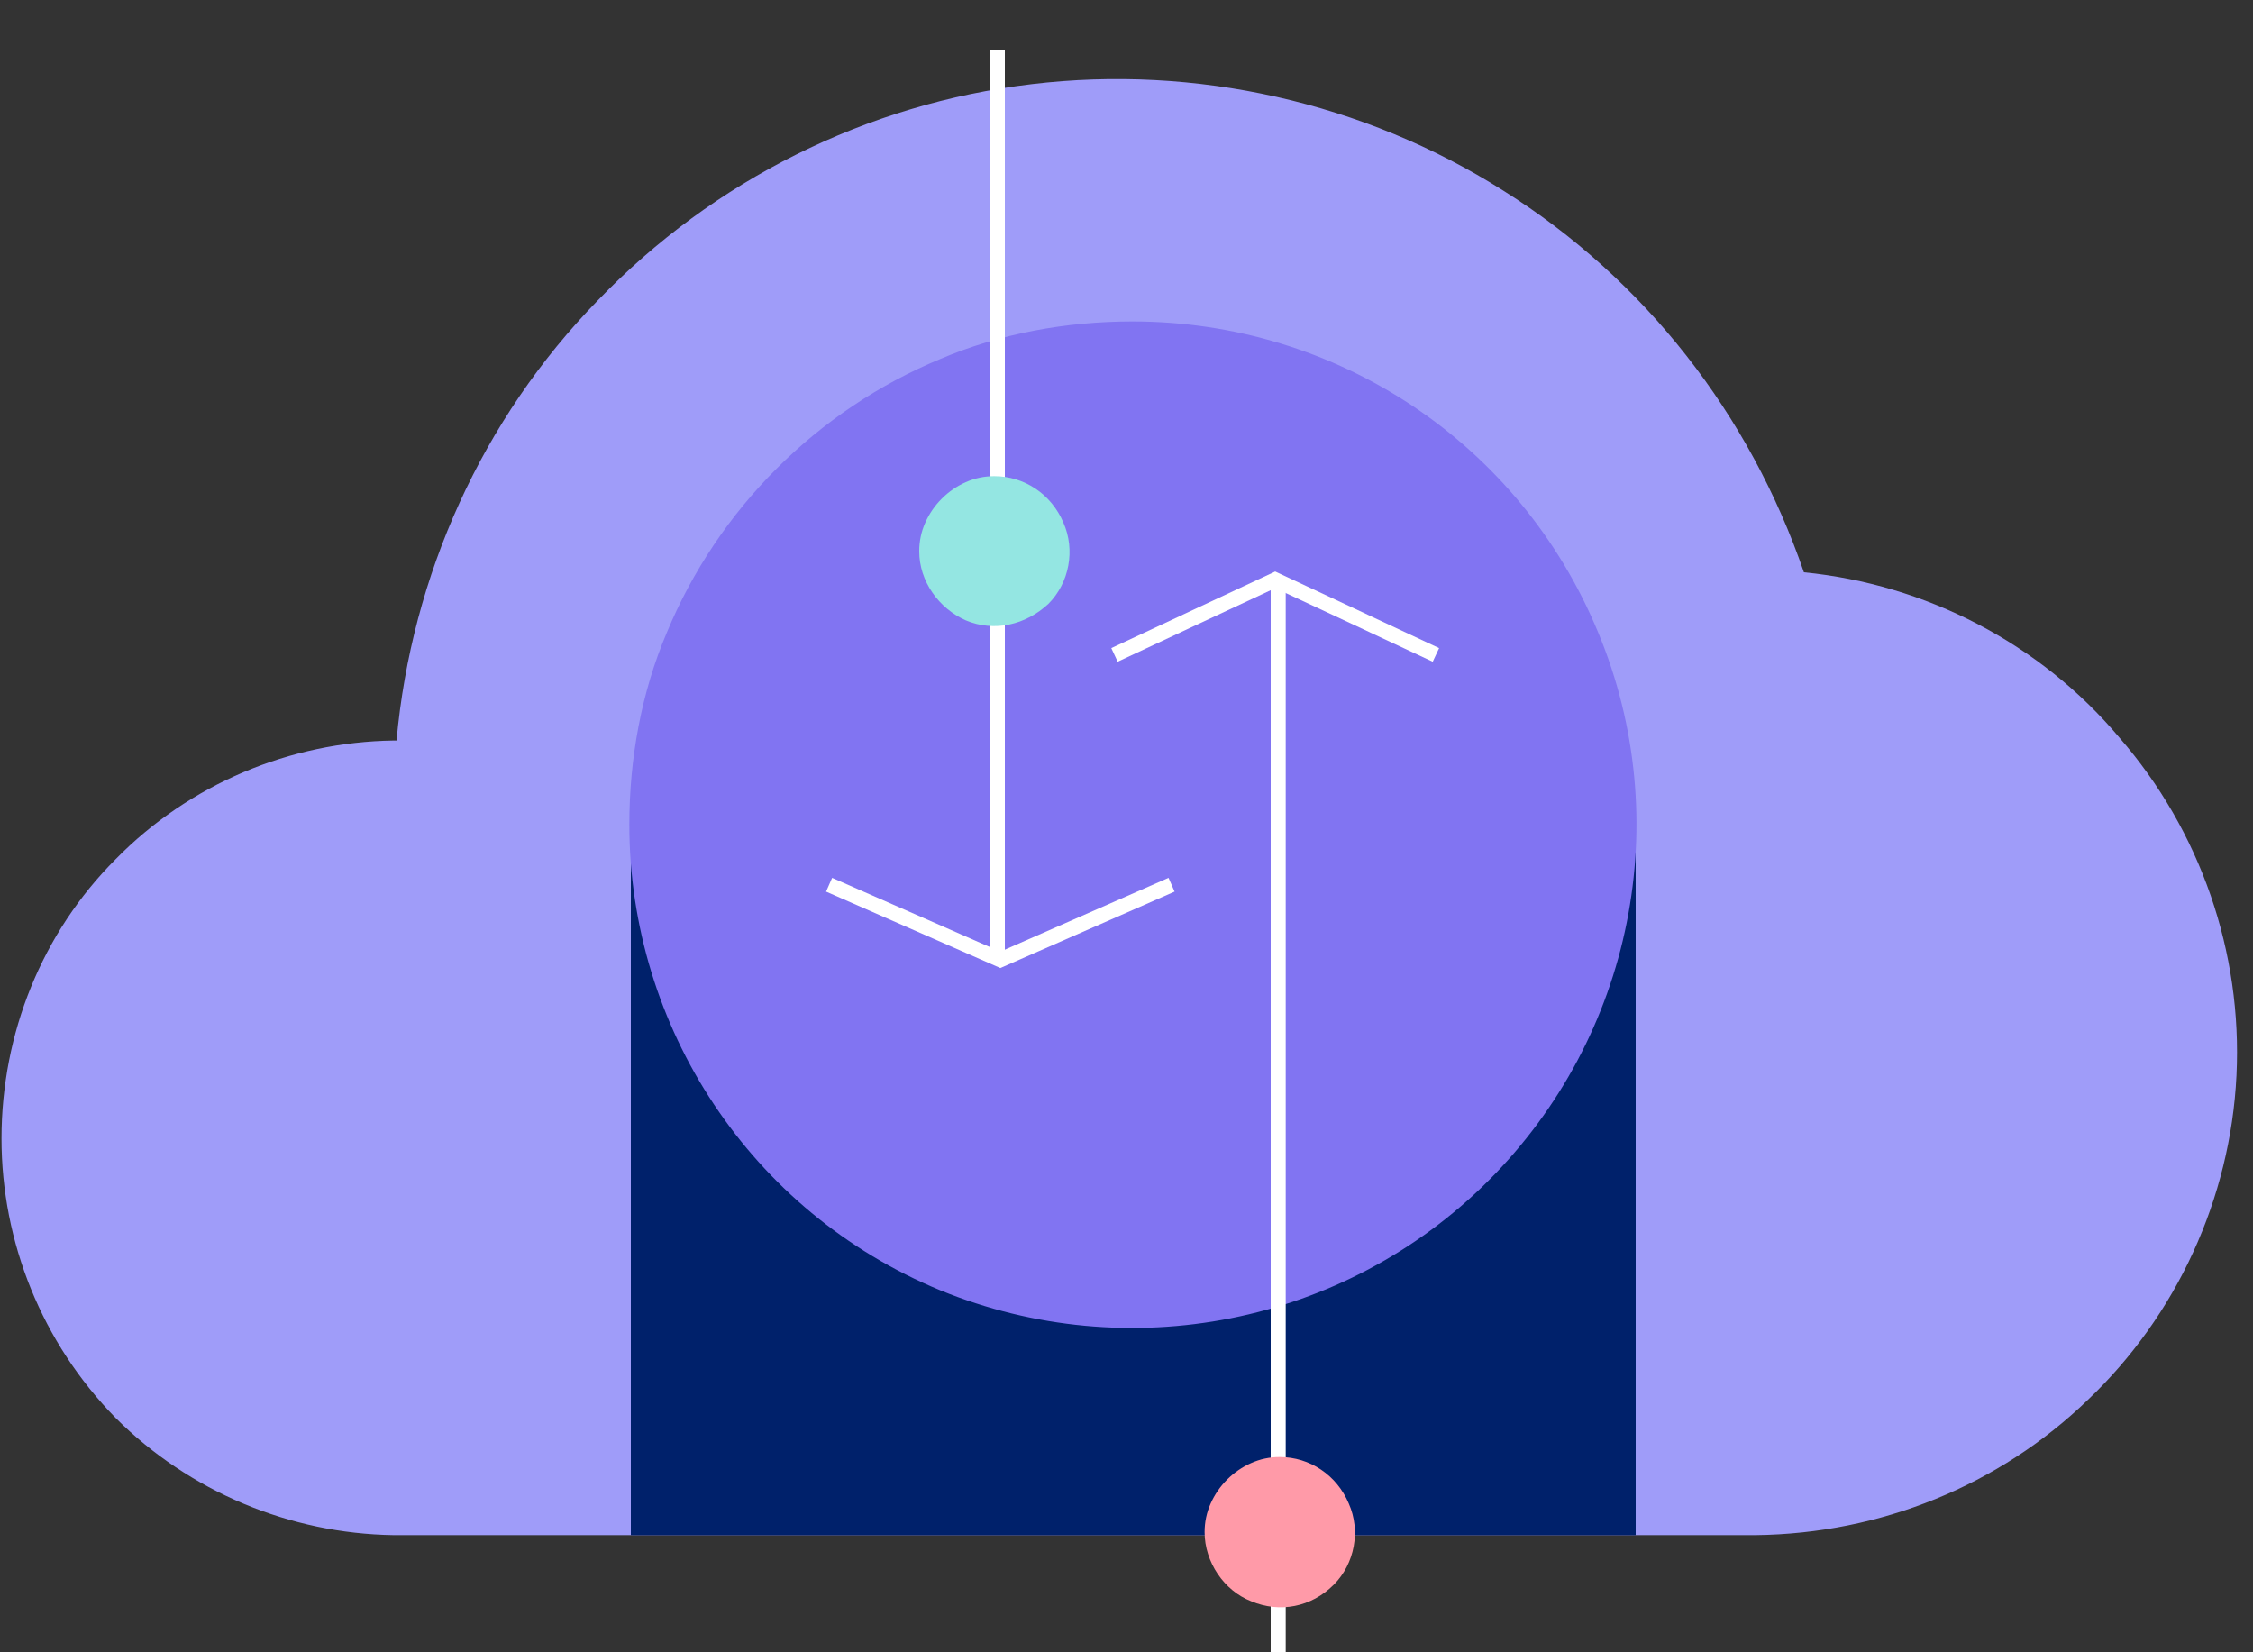 <?xml version="1.0"?>
<svg version="1.2" xmlns="http://www.w3.org/2000/svg" viewBox="0 0 150 110" width="150" height="110">
  <rect x="0" y="0" width="150" height="110" fill="#333333" stroke="none"/>
  <defs>
    <clipPath clipPathUnits="userSpaceOnUse" id="cp1">
      <path d="m0 0h150v110h-150z" />
    </clipPath>
  </defs>
  <style>.a{fill:#9f9cf9}.b{fill:#00216b}.c{fill:#8174f2}.d{fill:none;stroke:#fff}.e{fill:none;stroke:#fff;stroke-miterlimit:10}.f{fill:#ff9aa8}.g{fill:#94e6e2}</style>
  <g clip-path="url(#cp1)">
    <path class="a" d="m54.4 102.2h-28.2c-6.9-0.1-13.6-2.9-18.5-7.8-4.9-5-7.6-11.7-7.6-18.6 0-7 2.7-13.7 7.6-18.6 4.9-5 11.6-7.8 18.5-7.9h0.2c1-11 5.7-21.4 13.4-29.3 7.7-8 17.9-13.1 28.9-14.4 10.9-1.3 22.1 1.2 31.4 7.1 9.4 5.9 16.4 14.9 20 25.4 8.1 0.8 15.7 4.7 21 11 5.4 6.2 8.2 14.3 7.8 22.5-0.4 8.2-4 16-9.9 21.6-5.9 5.7-13.8 8.9-22.1 9h-22.3" />
    <path class="b" d="m42 53.7h66.9v48.5h-66.9z" />
    <path class="c" d="m75.4 21.4c13.6 0 25.8 8.1 31 20.7 5.2 12.5 2.3 26.9-7.3 36.5-9.6 9.6-24 12.4-36.5 7.3-12.6-5.2-20.7-17.5-20.7-31 0-4.4 0.8-8.8 2.5-12.8 1.7-4.1 4.2-7.8 7.3-10.9 3.1-3.1 6.8-5.6 10.9-7.3 4-1.7 8.4-2.5 12.8-2.5z" />
    <path class="d" d="m66.4 63.4v-60.1" />
    <path class="e" d="m55.2 58.9l11.4 5 11.4-5" />
    <path class="d" d="m85.1 39.1v73.8" />
    <path class="e" d="m95.6 43.6l-10.7-5-10.7 5" />
    <path class="f" d="m85.2 97c2 0 3.8 1.2 4.6 3.1 0.8 1.8 0.4 4-1 5.4-1.5 1.5-3.6 1.9-5.5 1.1-1.8-0.7-3.1-2.6-3.1-4.6q0-1 0.4-1.9 0.4-0.9 1.1-1.6 0.7-0.7 1.6-1.1 0.9-0.4 1.9-0.4z" />
    <path class="g" d="m66.2 31.7c2 0 3.8 1.2 4.6 3.1 0.8 1.8 0.4 4-1 5.4-1.5 1.4-3.6 1.9-5.5 1.1-1.8-0.8-3.1-2.6-3.1-4.6q0-1 0.4-1.9 0.4-0.9 1.1-1.6 0.7-0.7 1.6-1.1 0.9-0.4 1.9-0.4z" />
  </g>
</svg>